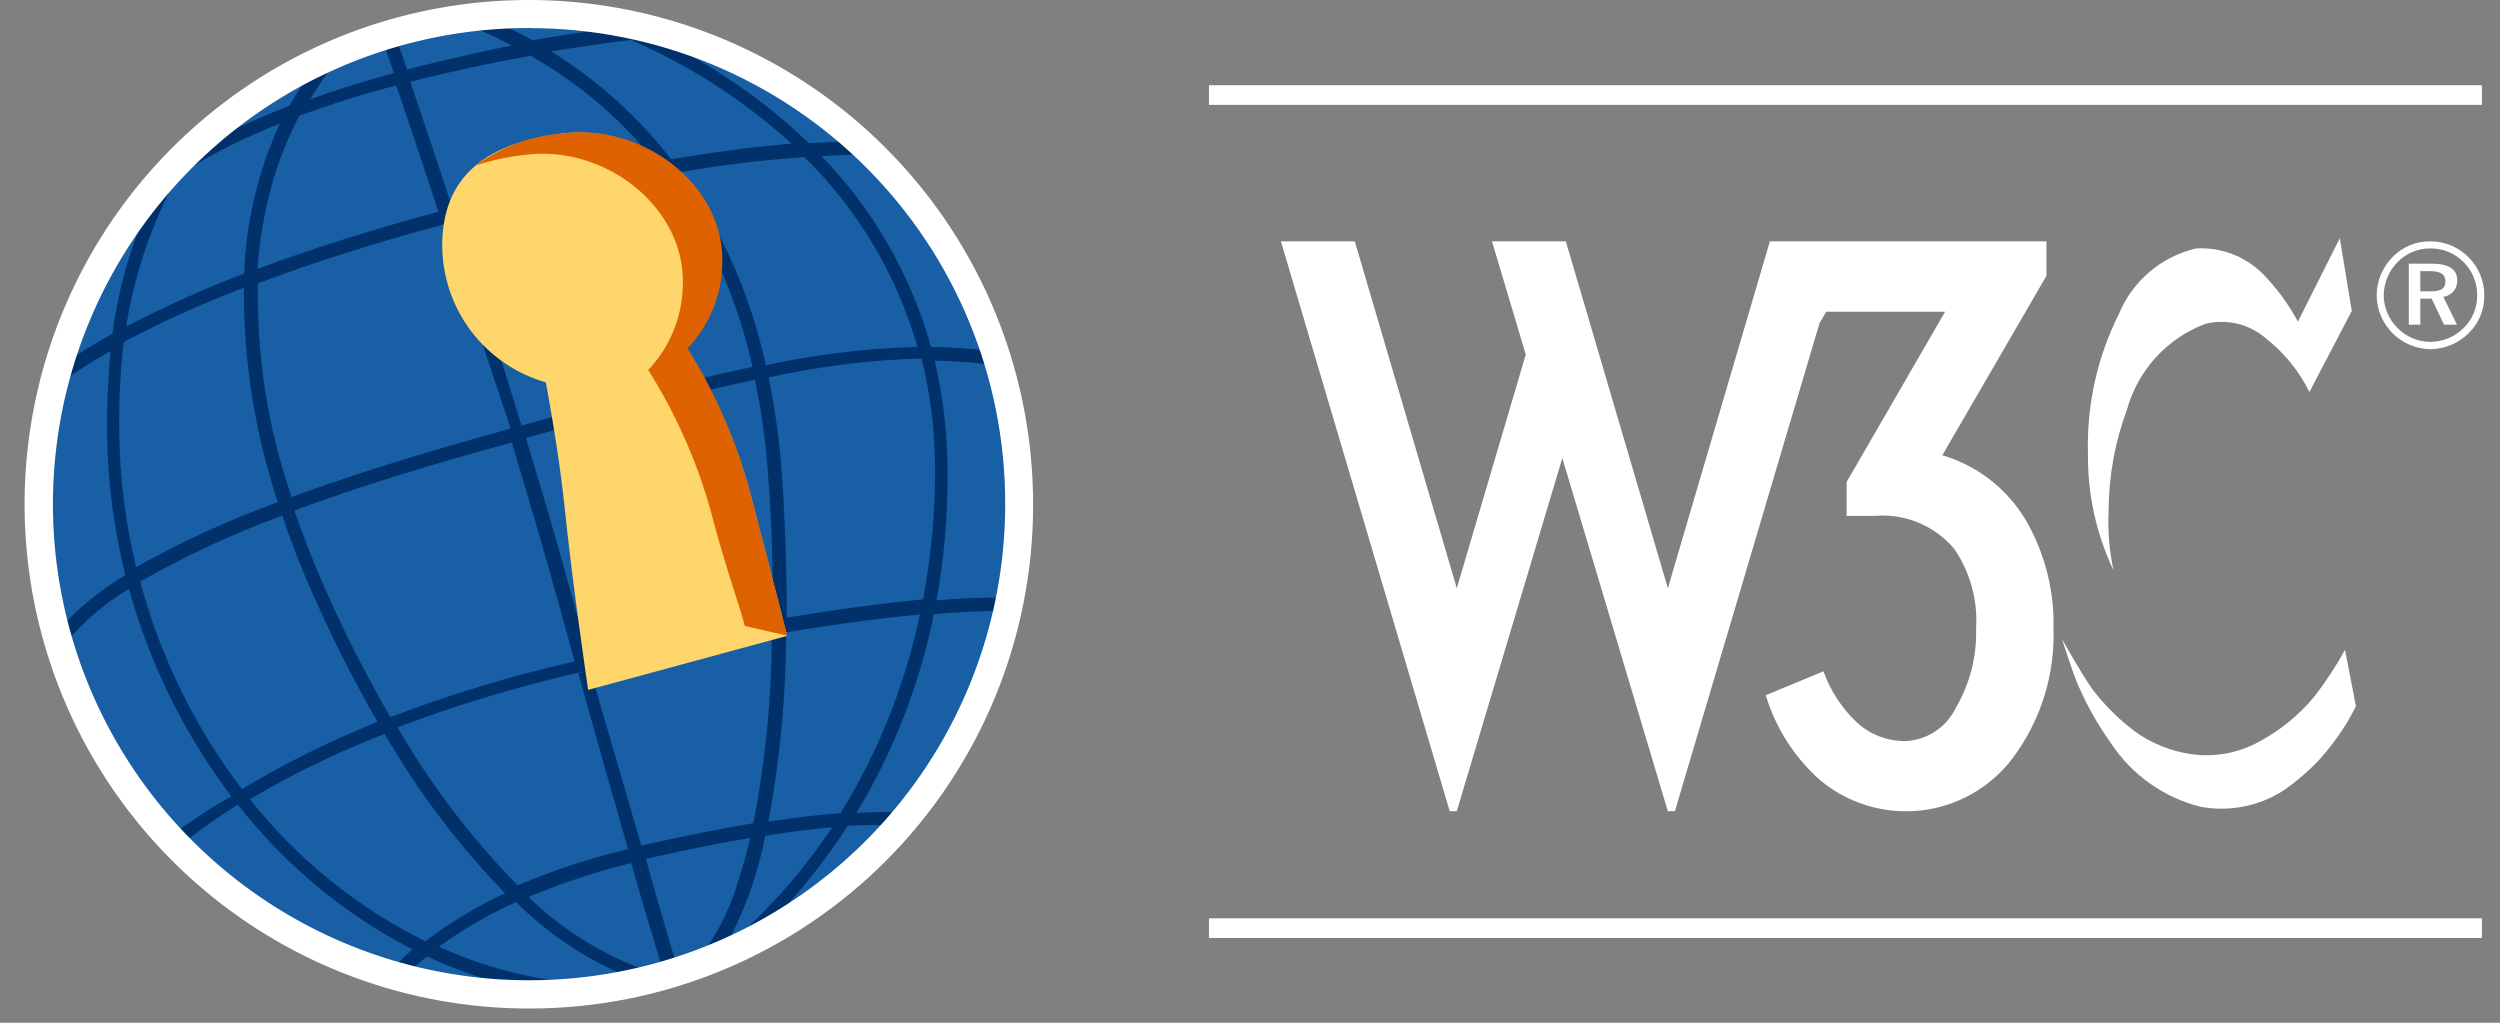 <svg width="88" height="36" viewBox="0 0 88 36" fill="none" xmlns="http://www.w3.org/2000/svg">
<rect x="0" y="0" width="88" height="36" fill="#808080" stroke="none"/>
<path d="M18.682 35C28.176 35 35.872 27.273 35.872 17.741C35.872 8.21 28.176 0.482 18.682 0.482C9.188 0.482 1.492 8.21 1.492 17.741C1.492 27.273 9.188 35 18.682 35Z" fill="#195FA5"/>
<path d="M17.371 1.272C16.88 1.049 16.372 0.861 15.853 0.711C16.212 0.654 16.571 0.606 16.931 0.566C17.554 0.808 18.159 1.092 18.743 1.416C19.649 1.254 20.512 1.13 21.282 1.026C20.554 0.746 20.114 0.626 20.114 0.626C20.763 0.617 21.41 0.684 22.043 0.826L22.263 0.926H22.407C22.859 1.028 23.301 1.147 23.735 1.283L23.117 1.342C25.091 2.28 26.9 3.529 28.475 5.042C29.11 4.999 29.668 4.974 30.168 4.966L30.668 5.442C30.177 5.442 29.602 5.442 28.925 5.501C30.746 7.382 32.068 9.689 32.771 12.21C33.51 12.221 34.248 12.275 34.98 12.372C35.036 12.537 35.09 12.704 35.141 12.872C34.398 12.767 33.649 12.708 32.898 12.694C33.208 13.997 33.361 15.332 33.355 16.671C33.36 18.167 33.23 19.661 32.966 21.133C33.81 21.056 34.658 21.023 35.505 21.033L35.41 21.509C34.563 21.503 33.715 21.54 32.871 21.619C32.373 24.092 31.451 26.461 30.146 28.619C30.772 28.573 31.4 28.573 32.025 28.619L31.652 29.069C31.049 29.033 30.444 29.033 29.84 29.069C28.884 30.555 27.747 31.917 26.455 33.122C25.78 33.468 25.083 33.769 24.368 34.022C25.105 33.158 25.65 32.148 25.968 31.058C26.121 30.599 26.268 30.089 26.408 29.494C25.359 29.672 24.14 29.91 22.734 30.233C23.327 32.375 23.716 33.633 23.886 34.184C23.444 34.326 22.998 34.448 22.549 34.55L22.396 34.499C20.812 33.885 19.372 32.95 18.164 31.754C17.206 32.182 16.295 32.709 15.447 33.326C17.401 34.213 19.522 34.674 21.668 34.677C20.91 34.859 20.136 34.961 19.357 34.983C17.86 34.754 16.403 34.31 15.031 33.666C14.734 33.898 14.452 34.148 14.185 34.414L13.669 34.269C13.933 33.968 14.215 33.684 14.515 33.419C12.123 32.182 10.027 30.442 8.37 28.319C7.664 28.761 6.985 29.247 6.339 29.772L6.009 29.423C6.691 28.916 7.403 28.45 8.142 28.03C6.491 25.847 5.269 23.37 4.542 20.73C3.649 21.257 2.86 21.942 2.214 22.753C2.158 22.567 2.105 22.376 2.053 22.182C2.736 21.419 3.532 20.766 4.414 20.245C4.005 18.615 3.789 16.942 3.771 15.261C3.757 14.293 3.797 13.325 3.89 12.361C3.229 12.724 2.594 13.133 1.99 13.585C2.054 13.336 2.12 13.09 2.19 12.846C2.76 12.448 3.35 12.081 3.959 11.746C4.184 10.023 4.688 8.348 5.451 6.786L5.298 6.914L5.518 6.65C5.896 6.202 6.297 5.773 6.718 5.364L6.802 5.288C7.895 4.694 9.026 4.172 10.187 3.725C10.441 3.274 10.724 2.84 11.033 2.425L11.16 2.255C11.488 2.091 11.823 1.938 12.167 1.796C11.692 2.317 11.275 2.887 10.922 3.496C11.768 3.182 12.767 2.876 13.863 2.569L13.448 1.354L13.905 1.218L14.328 2.45C15.606 2.11 16.867 1.839 18.009 1.6L17.371 1.272ZM19.394 1.807C21.02 2.812 22.453 4.099 23.626 5.607C25.277 5.327 26.681 5.157 27.858 5.055C26.191 3.536 24.283 2.304 22.212 1.409C21.34 1.509 20.426 1.647 19.402 1.809L19.394 1.807ZM23.956 6.056C25.408 8.096 26.429 10.409 26.956 12.856C28.712 12.477 30.5 12.261 32.296 12.21C31.567 9.679 30.197 7.378 28.318 5.531C26.86 5.628 25.408 5.804 23.968 6.058L23.956 6.056ZM27.056 13.294C27.288 14.416 27.444 15.552 27.522 16.694C27.649 18.563 27.699 20.238 27.691 21.742C29.691 21.411 31.271 21.215 32.491 21.096C32.773 19.613 32.914 18.106 32.914 16.596C32.92 15.256 32.761 13.921 32.44 12.619C30.631 12.669 28.831 12.893 27.065 13.286L27.056 13.294ZM27.673 22.268C27.667 24.501 27.457 26.728 27.047 28.922C28.054 28.769 28.892 28.675 29.586 28.622C30.917 26.471 31.862 24.104 32.38 21.628C31.187 21.738 29.638 21.934 27.68 22.257L27.673 22.268ZM26.937 29.423C26.672 30.805 26.189 32.136 25.507 33.366C26.964 32.137 28.239 30.707 29.294 29.119C28.63 29.178 27.855 29.272 26.949 29.419L26.937 29.423ZM27.2 21.869C27.2 20.357 27.2 18.669 27.039 16.769C26.965 15.626 26.809 14.49 26.573 13.369C24.406 13.819 21.807 14.499 18.51 15.417C19.128 17.44 19.729 19.487 20.253 21.425L20.719 23.125C23.25 22.581 25.399 22.165 27.203 21.851L27.2 21.869ZM23.084 5.728C21.873 4.198 20.375 2.919 18.674 1.963C17.302 2.21 15.864 2.515 14.442 2.881C14.831 4.024 15.348 5.558 15.924 7.326C18.683 6.57 21.062 6.052 23.093 5.695L23.084 5.728ZM16.071 7.775C16.782 9.959 17.589 12.458 18.365 15.006L17.986 15.116C17.14 12.567 16.293 10.077 15.615 7.901C13.363 8.501 11.129 9.201 9.08 9.974C9.029 12.533 9.43 15.08 10.265 17.498C13.355 16.355 16.401 15.527 17.933 15.098L18.39 14.97C21.69 14.052 24.315 13.37 26.49 12.914C25.948 10.464 24.911 8.15 23.443 6.114C21.143 6.53 18.61 7.074 16.079 7.745L16.071 7.775ZM17.771 31.433C16.137 29.747 14.715 27.866 13.539 25.833C11.898 26.468 10.311 27.238 8.796 28.133C10.461 30.236 12.572 31.944 14.975 33.133C15.853 32.465 16.801 31.895 17.802 31.433H17.771ZM13.294 25.417C12.446 23.944 11.678 22.426 10.994 20.87C10.615 20.02 10.249 19.085 9.936 18.151C8.208 18.784 6.535 19.56 4.936 20.471C5.644 23.117 6.86 25.599 8.516 27.779C10.056 26.852 11.67 26.054 13.341 25.391L13.294 25.417ZM9.784 17.692C8.974 15.254 8.568 12.699 8.584 10.129C7.134 10.676 5.721 11.315 4.352 12.041C4.233 13.096 4.181 14.158 4.199 15.219C4.215 16.817 4.414 18.409 4.792 19.961C6.403 19.059 8.084 18.289 9.82 17.661L9.784 17.692ZM8.591 9.653C8.66 7.822 9.087 6.021 9.848 4.353C8.597 4.837 7.398 5.448 6.271 6.175C5.354 7.827 4.735 9.628 4.443 11.495C5.799 10.788 7.195 10.161 8.624 9.617L8.591 9.653ZM10.52 4.104C10.179 4.761 9.896 5.446 9.674 6.152C9.345 7.23 9.141 8.342 9.065 9.466C10.817 8.812 12.916 8.133 15.43 7.452C14.854 5.684 14.338 4.152 13.948 3.007C12.802 3.302 11.672 3.657 10.563 4.069L10.52 4.104ZM10.365 17.986C10.665 18.836 11.008 19.745 11.423 20.68C12.112 22.243 12.886 23.767 13.742 25.244C15.854 24.438 18.021 23.782 20.226 23.281L19.76 21.581C19.227 19.644 18.622 17.595 18.017 15.573C16.617 15.963 13.523 16.797 10.408 17.954L10.365 17.986ZM18.609 31.586C19.741 32.675 21.079 33.525 22.545 34.086C22.82 34.189 23.103 34.268 23.391 34.324C23.214 33.763 22.822 32.48 22.215 30.381C20.999 30.68 19.807 31.072 18.651 31.553L18.609 31.586ZM22.109 29.886C21.643 28.267 21.06 26.232 20.357 23.696L20.78 23.596C21.525 26.145 22.108 28.16 22.575 29.765C24.124 29.408 25.421 29.165 26.519 28.975C26.944 26.783 27.163 24.555 27.171 22.321C25.385 22.627 23.282 23.035 20.823 23.579L20.357 23.679C18.195 24.175 16.068 24.817 13.992 25.6C15.163 27.627 16.585 29.497 18.224 31.167C19.484 30.629 20.788 30.2 22.121 29.886H22.109Z" fill="#00316B"/>
<path d="M15.566 8.644C15.566 5.868 17.589 4.979 19.798 4.7C22.616 4.353 25.537 6.553 25.376 9.389C25.334 10.465 24.9 11.488 24.157 12.267C25.117 13.78 25.855 15.422 26.348 17.144C27.101 19.996 27.703 22.383 27.703 22.383L20.703 24.283C20.703 24.283 20.153 20.609 19.857 17.69C19.68 16.107 19.417 14.56 19.214 13.459C18.167 13.16 17.244 12.529 16.587 11.661C15.929 10.792 15.571 9.734 15.566 8.644Z" fill="#FFD66B"/>
<path d="M16.736 5.831C17.643 5.165 18.721 4.77 19.843 4.693C22.661 4.346 25.582 6.546 25.421 9.382C25.378 10.458 24.945 11.481 24.202 12.26C25.148 13.775 25.872 15.417 26.352 17.136C27.105 19.988 27.707 22.375 27.707 22.375L26.218 22.036C26.024 21.266 25.566 20.09 24.991 17.889C24.502 16.172 23.77 14.533 22.816 13.022C23.558 12.243 23.99 11.22 24.032 10.144C24.201 7.309 21.273 5.065 18.454 5.455C17.87 5.519 17.294 5.644 16.736 5.828V5.831Z" fill="#DE6300"/>
<path d="M18.683 35.5C15.17 35.513 11.731 34.484 8.803 32.542C5.876 30.599 3.59 27.832 2.236 24.59C0.882 21.348 0.521 17.776 1.198 14.329C1.875 10.881 3.56 7.712 6.04 5.223C8.52 2.734 11.682 1.036 15.127 0.346C18.572 -0.344 22.145 0.003 25.392 1.345C28.639 2.686 31.416 4.961 33.369 7.881C35.322 10.802 36.365 14.236 36.365 17.75C36.37 20.076 35.916 22.381 35.03 24.532C34.144 26.683 32.842 28.639 31.2 30.287C29.558 31.935 27.608 33.244 25.46 34.138C23.313 35.033 21.01 35.495 18.683 35.5ZM18.683 0.986C15.366 0.974 12.12 1.947 9.356 3.781C6.592 5.616 4.434 8.229 3.156 11.29C1.879 14.352 1.538 17.724 2.178 20.979C2.818 24.234 4.409 27.226 6.751 29.576C9.092 31.925 12.079 33.528 15.331 34.179C18.584 34.831 21.957 34.502 25.023 33.236C28.089 31.969 30.71 29.821 32.554 27.063C34.399 24.306 35.383 21.063 35.383 17.746C35.387 15.549 34.958 13.373 34.121 11.342C33.284 9.311 32.055 7.465 30.504 5.909C28.953 4.353 27.111 3.118 25.083 2.274C23.055 1.43 20.88 0.993 18.683 0.99V0.986Z" fill="white"/>
<path d="M87.363 3H42.555V3.691H87.363V3Z" fill="white"/>
<path d="M87.363 32.325H42.555V33.016H87.363V32.325Z" fill="white"/>
<path d="M55.118 8.496L58.709 20.705L62.3 8.496H72.035V9.709L68.37 16.024C69.591 16.386 70.633 17.191 71.292 18.281C71.972 19.444 72.315 20.773 72.283 22.119C72.337 23.767 71.826 25.384 70.835 26.701C70.449 27.208 69.964 27.631 69.41 27.946C68.856 28.26 68.243 28.458 67.61 28.529C66.977 28.599 66.336 28.541 65.726 28.356C65.116 28.172 64.55 27.866 64.062 27.456C63.162 26.658 62.501 25.624 62.155 24.472L64.185 23.63C64.43 24.314 64.834 24.931 65.362 25.43C65.831 25.861 66.447 26.095 67.083 26.086C67.453 26.068 67.812 25.95 68.121 25.745C68.431 25.54 68.679 25.256 68.841 24.922C69.339 24.075 69.588 23.104 69.559 22.122C69.621 21.129 69.35 20.144 68.791 19.322C68.451 18.918 68.02 18.602 67.532 18.399C67.045 18.197 66.517 18.114 65.991 18.158H65.001V16.966L68.468 10.973H64.284L64.046 11.378L58.956 28.555H58.708L54.994 16.124L51.278 28.555H51.03L45.088 8.496H47.688L51.279 20.705L53.707 12.481L52.518 8.496H55.118Z" fill="white"/>
<path fill-rule="evenodd" clip-rule="evenodd" d="M85.548 8.496C85.304 8.492 85.061 8.538 84.835 8.63C84.609 8.722 84.404 8.86 84.232 9.033C83.869 9.393 83.663 9.881 83.658 10.391C83.662 10.893 83.862 11.372 84.216 11.727C84.569 12.083 85.048 12.285 85.549 12.291C86.055 12.287 86.538 12.085 86.896 11.728C87.074 11.556 87.215 11.348 87.31 11.119C87.405 10.89 87.452 10.643 87.448 10.395C87.448 9.897 87.252 9.418 86.901 9.063C86.725 8.883 86.515 8.739 86.283 8.642C86.05 8.544 85.8 8.495 85.548 8.496ZM87.196 10.407C87.198 10.62 87.156 10.831 87.074 11.027C86.992 11.224 86.87 11.401 86.717 11.549C86.562 11.704 86.378 11.826 86.176 11.909C85.974 11.992 85.757 12.034 85.538 12.033C85.324 12.032 85.112 11.988 84.916 11.904C84.719 11.82 84.54 11.698 84.391 11.544C84.084 11.239 83.909 10.825 83.907 10.391C83.912 9.948 84.092 9.524 84.407 9.212C84.557 9.061 84.736 8.942 84.933 8.862C85.13 8.781 85.341 8.741 85.554 8.744C85.772 8.743 85.988 8.786 86.189 8.869C86.39 8.953 86.572 9.076 86.725 9.231C86.878 9.385 86.999 9.569 87.08 9.771C87.161 9.973 87.2 10.19 87.196 10.407ZM85.601 9.281H84.79V11.429H85.195V10.513H85.595L86.032 11.429H86.485L86.006 10.449C86.145 10.432 86.273 10.362 86.364 10.255C86.454 10.148 86.501 10.011 86.495 9.87C86.496 9.481 86.201 9.281 85.601 9.281ZM85.527 9.544C85.906 9.544 86.079 9.649 86.079 9.913C86.079 10.177 85.906 10.255 85.537 10.255H85.195V9.544H85.527Z" fill="white"/>
<path d="M82.361 8.384L82.783 10.945L81.291 13.798C80.93 13.066 80.409 12.423 79.768 11.918C79.479 11.666 79.134 11.487 78.762 11.397C78.39 11.307 78.001 11.307 77.629 11.399C76.964 11.649 76.368 12.052 75.889 12.576C75.41 13.1 75.061 13.73 74.871 14.414C74.446 15.555 74.227 16.762 74.223 17.979C74.189 18.683 74.247 19.389 74.396 20.079C73.785 18.789 73.477 17.377 73.496 15.951C73.451 14.251 73.826 12.566 74.587 11.046C74.824 10.475 75.194 9.969 75.666 9.569C76.137 9.169 76.697 8.887 77.299 8.746C77.728 8.721 78.157 8.786 78.558 8.936C78.96 9.087 79.326 9.32 79.633 9.621C80.129 10.125 80.551 10.697 80.886 11.321L82.361 8.384Z" fill="white"/>
<path d="M82.545 22.874C82.231 23.444 81.874 23.99 81.476 24.506C80.911 25.19 80.213 25.752 79.425 26.159C78.723 26.521 77.927 26.657 77.145 26.548C76.415 26.445 75.721 26.164 75.125 25.73C74.578 25.313 74.087 24.826 73.667 24.282C73.245 23.687 72.586 22.499 72.586 22.499C72.586 22.499 72.953 23.691 73.186 24.199C73.49 24.887 73.864 25.542 74.302 26.154C75.038 27.276 76.17 28.079 77.473 28.401C78.497 28.587 79.554 28.371 80.422 27.796C80.855 27.491 81.257 27.145 81.622 26.762C81.965 26.381 82.276 25.972 82.551 25.539C82.695 25.315 82.929 24.858 82.929 24.858L82.545 22.874Z" fill="white"/>
</svg>
